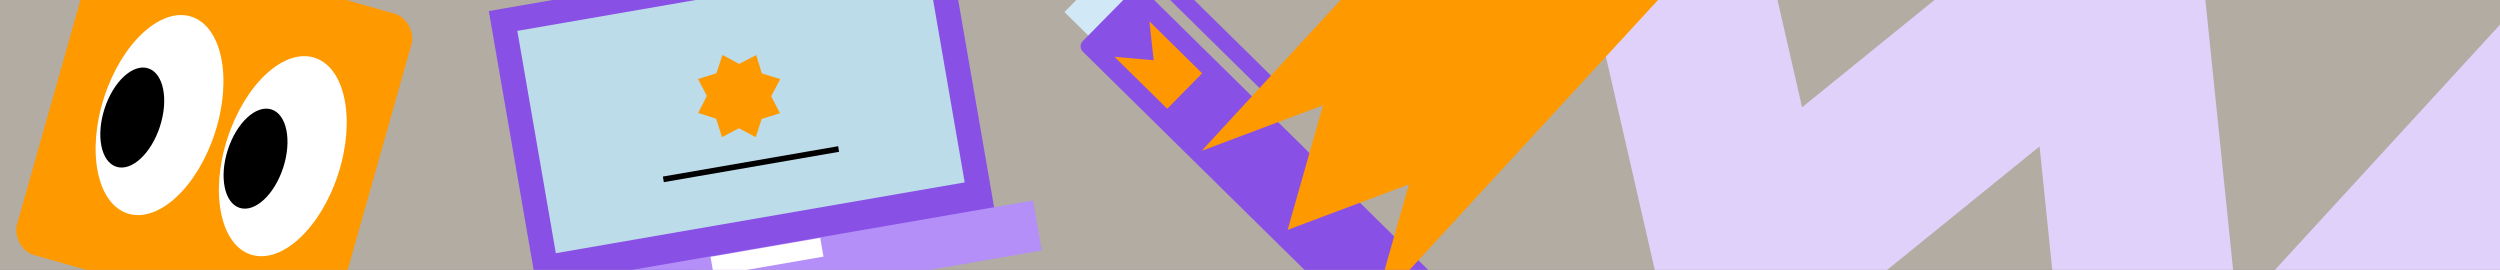 <svg fill="none" height="72" viewBox="0 0 667 72" width="667" xmlns="http://www.w3.org/2000/svg" xmlns:xlink="http://www.w3.org/1999/xlink"><rect x="0" y="0" width="667" height="72" fill="#333333" stroke="none"/><clipPath id="a"><path d="m0 0h667v72h-667z"/></clipPath><clipPath id="b"><path d="m0 0h145.038v88.204h-145.038z" transform="matrix(.985 -.171 .171 .985 120 4.747)"/></clipPath><clipPath id="c"><path d="m284-9.464h116.932v117.306h-116.932z"/></clipPath><g clip-path="url(#a)"><path d="m0 0h1280v72h-1280z" fill="#fcf1e3" opacity=".64"/><path d="m433-72.5 33 144 97.5-79 15 146 134-146" stroke="#e0d1fb" stroke-linejoin="bevel" stroke-width="48"/><rect fill="#f90" height="88.238" rx="6.554" transform="matrix(.962 .273 -.272 .962 26.738 -18.635)" width="88.194"/><ellipse cx="15.523" cy="27.608" fill="#fff" rx="15.523" ry="27.608" transform="matrix(-.952 -.306 -.308 .951 98.736 20.166)"/><ellipse cx="7.761" cy="13.804" fill="#000" rx="7.761" ry="13.804" transform="matrix(-.952 -.306 -.308 .951 79.818 31.575)"/><ellipse cx="15.523" cy="27.608" fill="#fff" rx="15.523" ry="27.608" transform="matrix(-.952 -.306 -.308 .951 65.846 9.198)"/><ellipse cx="7.761" cy="13.804" fill="#000" rx="7.761" ry="13.804" transform="matrix(-.952 -.306 -.308 .951 46.928 20.607)"/><g clip-path="url(#b)"><path d="m252.499-18.197-122.085 21.141 13.193 76.185 122.084-21.141z" fill="#8950e6"/><path d="m247.11-10.654-109.087 18.89 10.272 59.316 109.087-18.89z" fill="#bddcea"/><path d="m208.156 21.099-2.4 4.573 2.332 4.531-4.87 1.525-1.59 4.871-4.489-2.383-4.52 2.372-1.539-4.911-4.818-1.548 2.33-4.526-2.353-4.523 4.895-1.537 1.625-4.889 4.45 2.401 4.542-2.376 1.517 4.915 4.887 1.502z" fill="#f90"/><path d="m275.636 53.483-142.911 24.747 2.325 13.428 142.911-24.747z" fill="#b38ff7"/><path d="m218.841 63.464-29.269 5.068.866 5 29.269-5.068z" fill="#fff"/><path clip-rule="evenodd" d="m223.87 40.503-46.756 8.096-.259-1.495 46.756-8.096z" fill="#000" fill-rule="evenodd"/></g><g clip-path="url(#c)"><path d="m318.25 15.918-23.74-23.379-10.51 10.672 23.741 23.379z" fill="#d1e9f6"/><g fill="#8950e6"><path d="m393.37 84.15-88.227-86.883c-.776-.764-2.024-.754-2.788.021l-13.485 13.694c-.764.776-.754 2.024.022 2.788l88.227 86.882c.776.764 2.024.755 2.788-.021l13.485-13.694c.764-.776.754-2.024-.022-2.788z"/><path d="m347.053 28.004-38.047-37.468-3.162 3.211 38.047 37.468z"/><path d="m308.94-9.393-9.368 9.513 3.211 3.162 9.369-9.513z"/></g><path d="m311.417 29.017-14.073-13.858 10.458.915-1.145-10.374 14.074 13.858z" fill="#ff9800"/></g><path clip-rule="evenodd" d="m412.926-60 45.828 42.203-71.389 77.521-20.912 22.708 9.455-33.259-22.914-21.102-.002.001-32.367 12.157 20.912-22.708zm-59.934 88.072 11.457 10.551 11.457 10.551-32.369 12.157z" fill="#f90" fill-rule="evenodd"/></g></svg>
